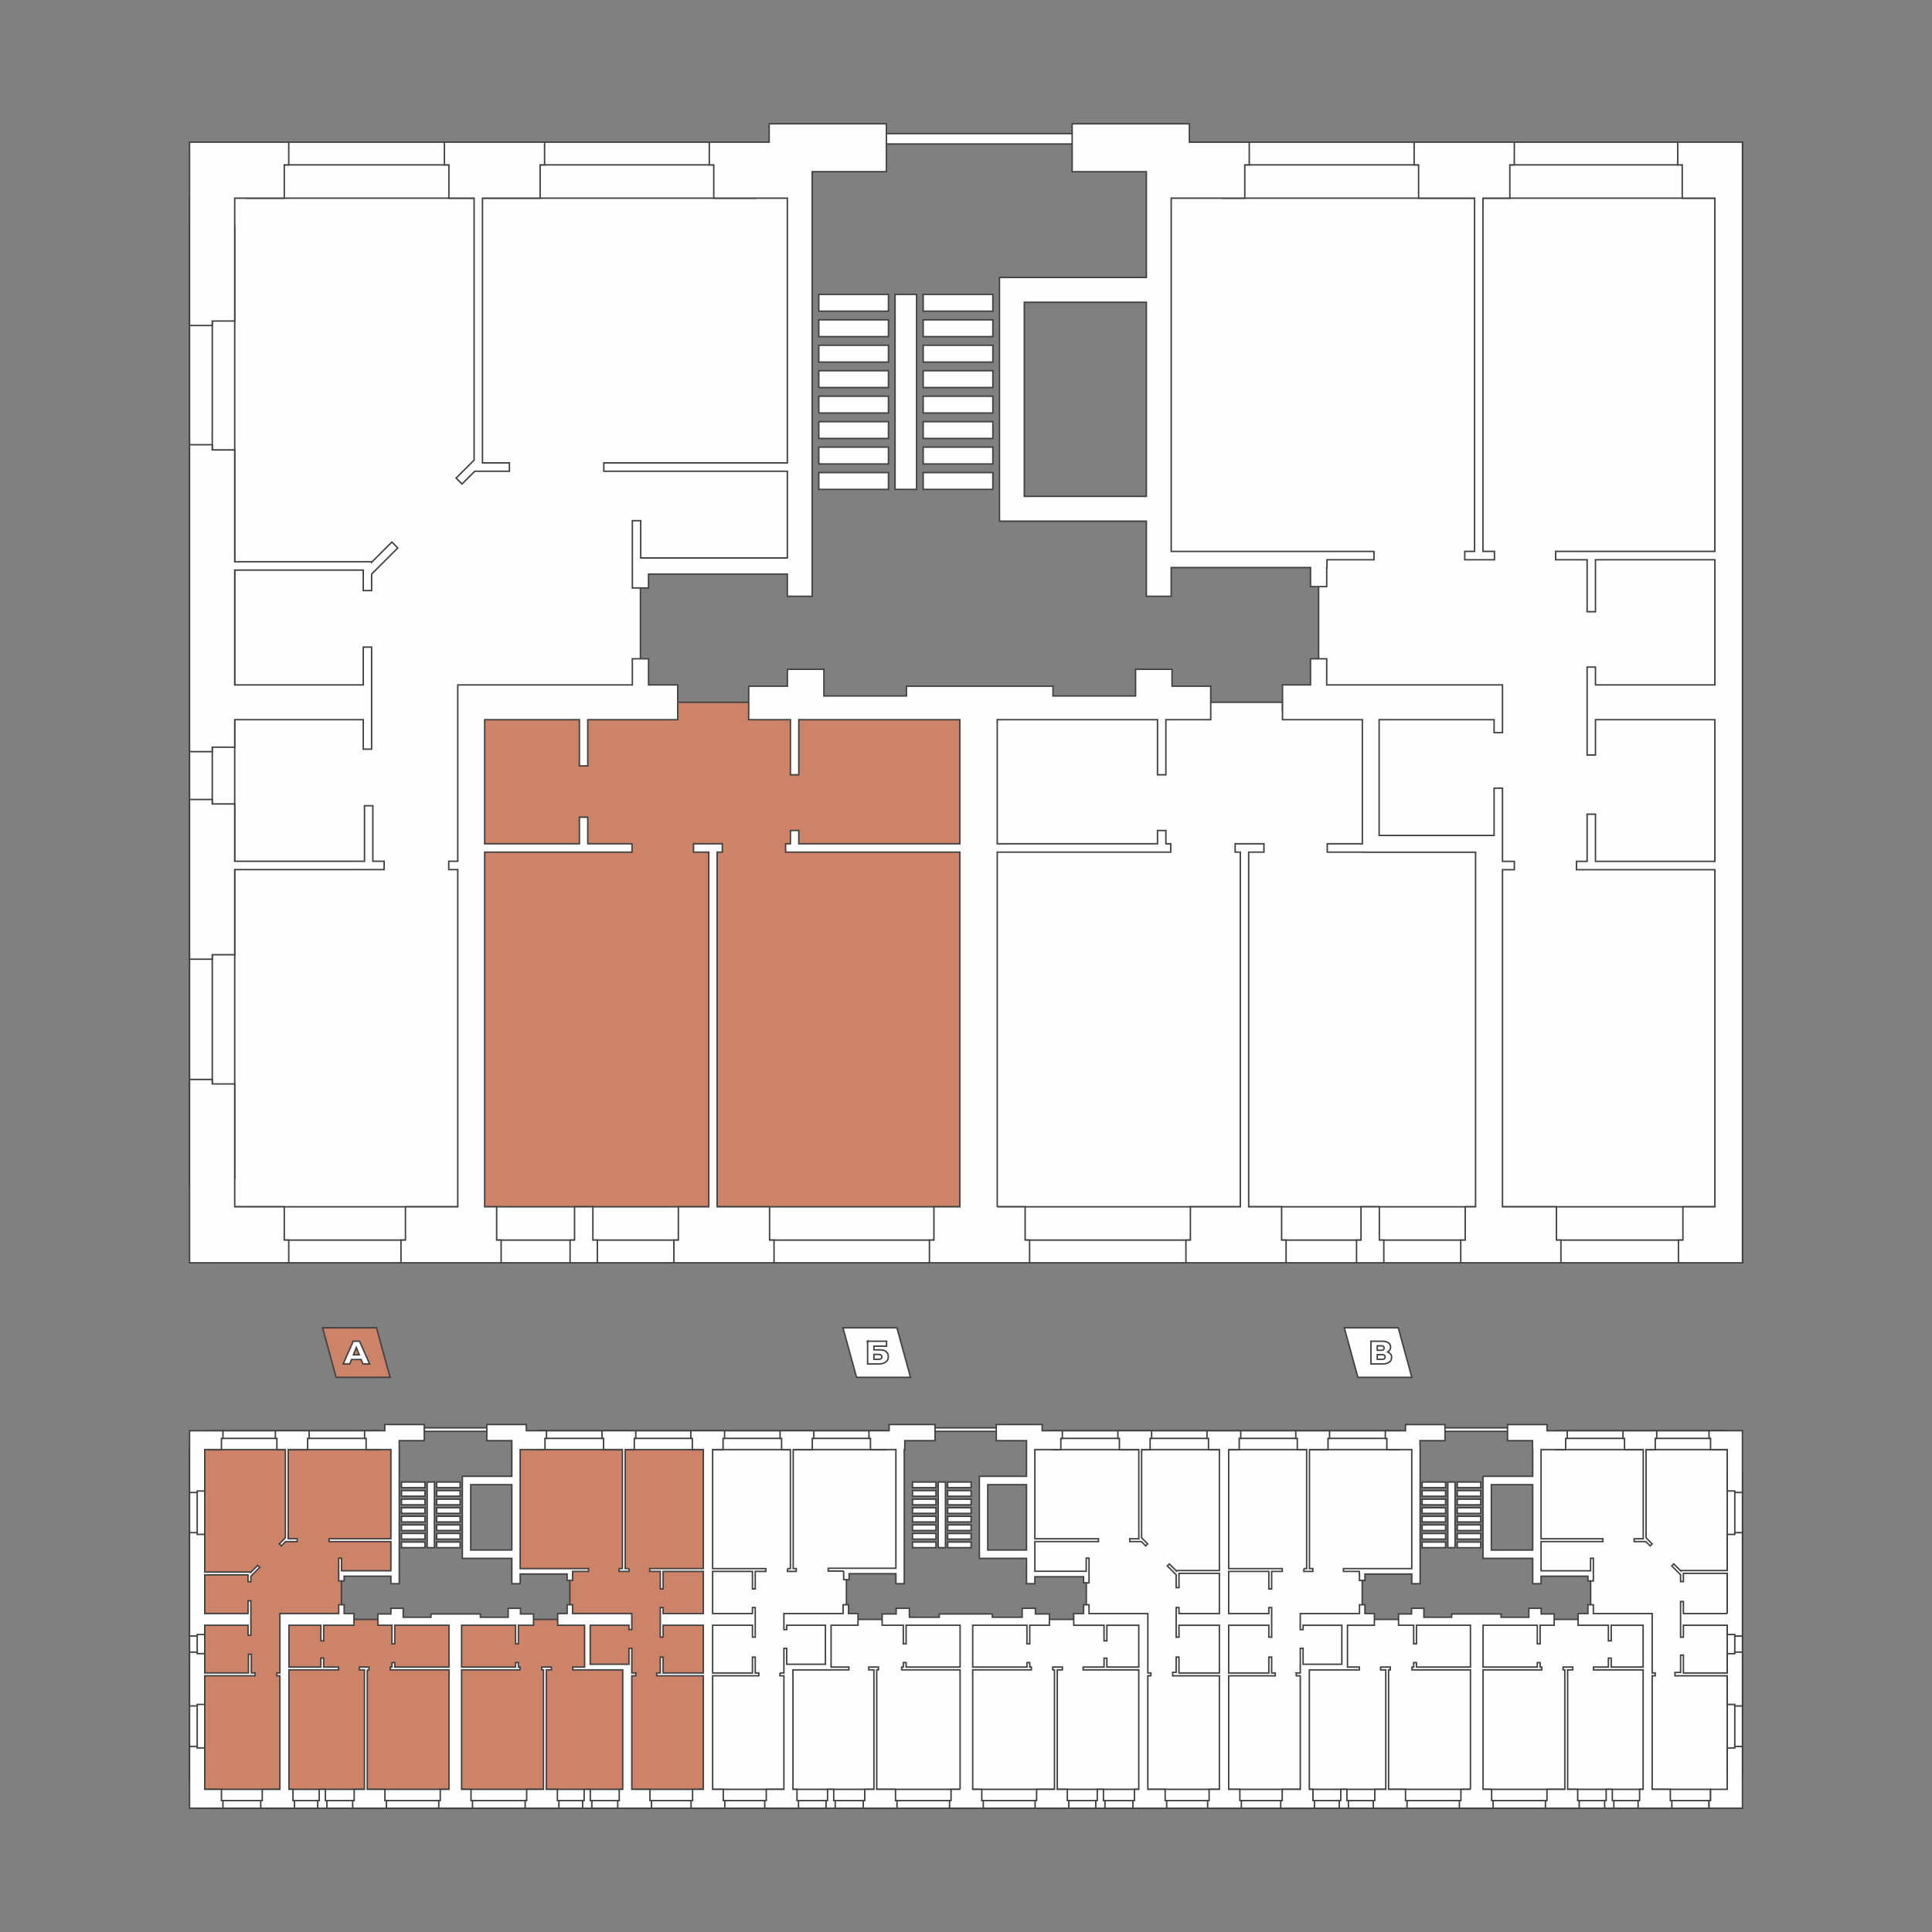 <?xml version="1.0" encoding="UTF-8"?> <svg xmlns="http://www.w3.org/2000/svg" xmlns:xlink="http://www.w3.org/1999/xlink" xml:space="preserve" width="1185px" height="1185px" style="shape-rendering:geometricPrecision; text-rendering:geometricPrecision; image-rendering:optimizeQuality; fill-rule:evenodd; clip-rule:evenodd" viewBox="0 0 17380804 17380804"><rect x="0" y="0" width="17380804" height="17380804" fill="#808080" stroke="none"/> <defs> <style type="text/css"> .str0 {stroke:#434242;stroke-width:13204.8} .fil0 {fill:none} .fil1 {fill:#FEFEFE} .fil2 {fill:#CC8368} .fil3 {fill:#FEFEFE;fill-rule:nonzero} </style> </defs> <g id="Слой_x0020_1">  <g id="_441720600"> <polygon class="fil0" points="0,0 17380804,0 17380804,17380804 0,17380804 "></polygon> <g> <polygon class="fil1 str0" points="1899271,1593221 7188358,1593221 7188358,5097947 5761548,5097947 5761548,6398463 4225028,6398463 4225028,11098603 1889618,11098603 1889618,6269673 1954533,6269673 1954533,5097947 1899271,5097947 "></polygon> <polygon class="fil2 str0" points="4225028,6317986 8801334,6317986 8801334,10968998 4225028,10968998 "></polygon> <polygon class="fil1 str0" points="11537774,6317986 8866163,6317986 8866163,10891104 9910917,10891104 9910917,10993017 13386583,10993017 13386583,7634565 12346940,7634565 12346940,6385951 11537774,6385951 "></polygon> <polygon class="fil1 str0" points="15551613,4360542 15551613,5038820 15551613,6229018 15551613,6319320 15551613,7377800 15551613,7642086 15551613,11086247 13382164,11086247 13382164,7642086 12342434,7642086 12342434,6319320 11862678,6319320 11862678,5038820 10440755,5038820 10440755,1575719 15551613,1575719 "></polygon> <polygon class="fil1 str0" points="15675637,1531876 15551613,1531876 15551613,4464811 15551613,4984078 15551613,5877082 15551613,6274178 15551613,7048374 15551613,7580776 15551613,11064256 15675637,11064256 "></polygon> <path class="fil1 str0" d="M15675637 10856654l-13695717 0 0 503896 13695717 0 0 -503896zm-4677301 -9073921l4677301 0 0 -503913 -4677301 0 0 503913zm-8779933 0l4581297 0 0 -503913 -4581297 0 0 503913zm-513236 258082l406385 0 0 8559559 -406385 0 0 -8559559z"></path> <path class="fil1 str0" d="M15675637 11156222l-13466401 0 0 204328 13466401 0 0 -204328zm-7804876 -9954466l1924207 0 0 93733 -1924207 0 0 -93733zm3232503 77063l4572373 0 0 204328 -4572373 0 0 -204328zm-8545851 0l4196054 0 0 204328 -4196054 0 0 -204328zm-647901 9390056l-204345 0 0 -8886143 204345 0 0 8886143z"></path> <path class="fil1 str0" d="M2557413 1782732l-445861 0 0 1105337 -202040 0 0 40169 -204345 0 0 -40169 0 -324436 0 -780902 0 -503913 406385 0 121442 0 324418 0 40169 0 0 204328 -40169 0 0 299586zm13118224 9577817l-39406 0 -171853 0 -324418 0 -40169 0 0 -204328 40169 0 0 -299568 287525 0c0,-1279946 0,-225469 0,-3032421l-1245079 0 0 -75208 95674 0 0 -424182 75226 0 0 424182 1074180 0 0 -1274573 -1074180 0 0 317816 -75226 0 0 -790953 75226 0 0 160208 1074180 0 0 -1125734 -1074180 0 0 467383 -75226 0 0 -467383 -282863 0 0 -75208 1432268 0 0 -3177847 -293607 0 0 -299586 -40169 0 0 -204328 40169 0 324418 0 171853 0 45489 0 0 503913 0 3177847 0 75208 0 1125734 0 312929 0 1274573 0 75208 0 252450 0 118081 0 112847 0 107700 0 102779 0 97927 0 93265 0 88725 0 84341 0 80078 0 75988 0 72002 0 68173 0 64516 0 60964 0 57567 0 54309 0 51190 0 48227 0 45402 0 42716 0 40169 0 37760 0 35525 0 33393 0 31400 0 29598 0 27900 0 26340 0 24937 0 23689 0 22563 0 21575 0 20760 0 20032 0 19513 0 19097 0 18819 0 18698 0 18715 0 18889 0 19166 0 19634 0 20223 0 20934 0 21800 0 22840 0 23983 0 25283 0 26721 0 28298 0 30031 0 31903 0 33913 0 36045 0 38349 0 84167 0 46095 0 48955 0 51953 0 55107 0 58399 0 503896zm-2052200 -3611525l0 75208 -106747 0c0,1496317 0,2073705 0,3032421l485527 0 0 299568 40186 0 0 204328 -40186 0 -324418 0 -171853 0 -324418 0 -40169 0 0 -204328 40169 0 0 -299568 93109 0 0 -3189787 -1018467 0 0 -780 -315546 0 0 -75243 315546 0 0 -75000 0 -1041393 -718396 0 0 -312929 252139 0 0 -235000 145513 0 0 235000 1581264 0 0 261202 0 51727 0 116417 -75226 0 0 -116417 -1034271 0 0 1041393 867443 0 161265 0 5563 0 0 -425326 75226 0 0 425326 0 124458 0 108723 106747 0zm-179027 -2788445l0 75208 -266938 0 0 -75208 88326 0 0 -3177847 -503601 0 0 -299586 -40152 0 0 -204328 40152 0 324418 0 171870 0 324418 0 40169 0 0 204328 -40169 0 0 299586 -241880 0 0 3177847 103385 0zm-1083728 0l0 75208 -422882 0 0 70304 -2374 0 0 171090 -145513 0 0 -171090 -1253501 0 0 258256 -223459 0 0 -675419 -1321483 0 0 -150330 0 -73112 0 -1746012 0 -126641 0 -96800 1321483 0 0 -713301 0 -136120 0 -101999 -667691 0 0 -431044 1054736 0 0 165250 174019 0 324418 0 40169 0 0 204328 -40169 0 0 299586 -662024 0 0 3177847 1070177 0 331211 0 422882 0zm-1202484 2705508l-46667 0 0 -75243 46667 0 75243 0 137195 0 0 75243 -137195 0 0 3190567 296293 0 0 299568 40169 0 0 204328 -40169 0 -324418 0 -171853 0 -324418 0 -40169 0 0 -204328 40169 0 0 -299568 449153 0c0,-975802 0,-1606027 0,-3190567zm-2186813 3190567l250978 0 0 299568 40169 0 0 204328 -40169 0 -324418 0 -171853 0 -324418 0 -40169 0 0 -204328 40169 0 0 -299568 233163 0c0,-1235548 0,-344277 0,-3190567l-1567349 0 0 -75243 43548 0 0 -119484 75208 0 0 119484 1448592 0 0 -1116393 -1448592 0 0 495751 -75208 0 0 -495751 -375608 0 0 -301457 348038 0 0 -151959 328404 0 0 151959 0 88223 742587 0 0 -88223 1318555 0 0 88223 742604 0 0 -88223 0 -151959 328404 0 0 151959 348003 0 0 301457 -403526 0 0 495751 -75243 0 0 -495751 -1441869 0 0 1116393 1441869 0 0 -119484 75243 0 0 119484 43531 0 0 75243 -1560642 0c0,2858853 0,1950478 0,3190567zm-2519878 -3190567l46667 0 0 -75243 -46667 0 -75226 0 -137195 0 0 75243 137195 0 0 3190567 -273713 0 0 299568 -40186 0 0 204328 40186 0 324418 0 171853 0 324418 0 40152 0 0 -204328 -40152 0 0 -299568 -471750 0c0,-975958 0,-1594018 0,-3190567zm-617211 -1739566l0 235000 262883 0 0 312929 -809391 0 0 415743 -75226 0 0 -415743 -852246 0 0 1116393 852246 0 0 -239246 75226 0 0 239246 397720 0 0 75243 -1325192 0 0 3190567 107856 0 0 299568 40169 0 0 204328 -40169 0 -324418 0 -171853 0 -324418 0 -40169 0 0 -204328 40169 0 0 -299568 470780 0c0,-972458 0,-1370144 0,-3033392l-81135 0 0 -75208 81135 0 0 -1273603 0 -299239 0 -13690 1570537 0 0 -235000 145495 0zm-3722744 4930132l445861 0 0 299568 40169 0 0 204328 -40169 0 -324418 0 -121442 0 -406385 0 0 -503896 0 -780936 0 -324418 0 -40152 204345 0 0 40152 202040 0c0,1007480 0,-330813 0,1105355zm1344254 -3108600l0 75208 -101479 0 -75226 0 -1167549 0 0 765895 -202040 0 0 40186 -204345 0 0 -40186 0 -324401 0 -707842 0 -324453 0 -40152 204345 0 0 40152 202040 0 0 515593 1167549 0 0 -499442 75226 0 0 499442 101479 0zm-112605 -1008381l-75226 0 0 -265222 -1156424 0 0 247512 -202040 0 0 40169 -204345 0 0 -40169 0 -324418 0 -2032254 0 -317799 0 -46771 204345 0 0 46771 202040 0 0 1005972 1156424 0 75226 0 0 5147 182198 -182216 53218 53183 -235416 235416 0 148095 -75226 0 0 -184416 -1156424 0 0 1032850 1156424 0 0 -339945 75226 0 0 918096zm927870 -2500140l-114615 114649 -53200 -53200 161975 -161941 0 -2356309 -226821 0 0 -299586 -40169 0 0 -204328 40169 0 324418 0 171853 0 324418 0 40169 0 0 204328 -40169 0 0 299586 -518660 0 0 2381574 242417 0 0 75226 -242417 0 -69368 0zm1563224 925236l0 124926 -145495 0 0 -124926 0 -105690 0 -12772 0 -27033 0 -334937 75208 0 0 334937 1319231 0 0 -779741 -1651152 0 0 -75226 1651152 0 0 -2381574 -662024 0 0 -299586 -40169 0 0 -204328 40169 0 324418 0 174019 0 0 -165250 1054736 0 0 431044 -667691 0 0 101999 0 136120 0 3581615 -223459 0 0 -199579 -1248944 0zm2470958 -913262l626829 0 0 151179 -626829 0 0 -151179zm0 -229022l626829 0 0 151162 -626829 0 0 -151162zm0 -229022l626829 0 0 151145 -626829 0 0 -151145zm0 -229022l626829 0 0 151145 -626829 0 0 -151145zm0 -229039l626829 0 0 151162 -626829 0 0 -151162zm0 -229022l626829 0 0 151145 -626829 0 0 -151145zm0 -229022l626829 0 0 151145 -626829 0 0 -151145zm0 -229039l626829 0 0 151162 -626829 0 0 -151162zm-252936 0l193532 0 0 1754365 -193532 0 0 -1754365zm-686233 1603185l626846 0 0 151179 -626846 0 0 -151179zm0 -229022l626846 0 0 151162 -626846 0 0 -151162zm0 -229022l626846 0 0 151145 -626846 0 0 -151145zm0 -229022l626846 0 0 151145 -626846 0 0 -151145zm0 -229039l626846 0 0 151162 -626846 0 0 -151162zm0 -229022l626846 0 0 151145 -626846 0 0 -151145zm0 -229022l626846 0 0 151145 -626846 0 0 -151145zm0 -229039l626846 0 0 151162 -626846 0 0 -151162zm1848843 1817165l0 -1746012 1098024 0 0 1746012 -1098024 0zm-3840963 6895063l-40152 0 -58798 0 -47447 0 -58798 0 -40186 0 0 -204328 40186 0 0 -299568 165042 0 0 299568 40152 0 0 204328zm7075286 0l-40169 0 -58798 0 -47447 0 -58798 0 -40169 0 0 -204328 40169 0 0 -299568 165042 0 0 299568 40169 0 0 204328z"></path> </g> <g> <path class="fil2 str0" d="M3387165 11945217l-485302 0 121997 445549 69 243c299308,0 185993,0 485302,0l-121997 -445566 -69 -225z"></path> <path class="fil1 str0" d="M8069006 11945217l-485319 0 122014 445549 69 243c299308,0 185993,0 485302,0l-121997 -445566 -69 -225z"></path> <path class="fil1 str0" d="M12579081 11945217l-485319 0 122014 445549 69 243c299308,0 185993,0 485302,0l-121997 -445566 -69 -225z"></path> <path class="fil3 str0" d="M3248879 12230540l-86368 0 -16047 39684 -58954 0 90163 -204241 56909 0 90458 204241 -60115 0 -16047 -39684zm-16931 -42595l-26254 -65365 -26271 65365 52525 0z"></path> <path class="fil3 str0" d="M7805101 12065983l170692 0 0 44640 -113800 0 0 32977 52819 0c24711,0 43669,5251 56891,15752 13239,10501 19842,25578 19842,45229 0,20622 -7382,36703 -22181,48279 -14764,11576 -35490,17364 -62142,17364l-102120 0 0 -204241zm98325 162807c9739,0 17121,-1941 22181,-5823 5060,-3899 7590,-9444 7590,-16636 0,-14400 -9930,-21592 -29771,-21592l-41434 0 0 44051 41434 0z"></path> <path class="fil3 str0" d="M12482367 12163425c12061,3899 21245,9930 27571,18092 6325,8179 9479,18300 9479,30361 0,18092 -7053,32336 -21142,42751 -14106,10397 -34104,15596 -59976,15596l-104737 0 0 -204241 99192 0c24521,0 43531,4610 57047,13846 13534,9254 20292,22337 20292,39250 0,9930 -2391,18681 -7157,26271 -4766,7573 -11628,13603 -20570,18074zm-91914 -15752l36772 0c16341,0 24503,-6706 24503,-20136 0,-13413 -8162,-20119 -24503,-20119l-36772 0 0 40256zm45524 81118c16723,0 25093,-7105 25093,-21297 0,-13811 -8370,-20708 -25093,-20708l-45524 0 0 42006 45524 0z"></path> <polygon class="fil2 str0" points="1770550,12977165 3552139,12977165 3552139,14157711 3071533,14157711 3071533,14595791 2553964,14595791 2553964,16178996 1767292,16178996 1767292,14552399 1789161,14552399 1789161,14157711 1770550,14157711 "></polygon> <polygon class="fil2 str0" points="2553964,14568688 4095458,14568688 4095458,16135344 2553964,16135344 "></polygon> <polygon class="fil2 str0" points="5017211,14568688 4117293,14568688 4117293,16109107 4469213,16109107 4469213,16143436 5639967,16143436 5639967,15012157 5289763,15012157 5289763,14591580 5017211,14591580 "></polygon> <polygon class="fil2 str0" points="6369246,13909333 6369246,14137800 6369246,14538709 6369246,14569121 6369246,14925668 6369246,15014687 6369246,16174837 5638477,16174837 5638477,15014687 5288256,15014687 5288256,14569121 5126644,14569121 5126644,14137800 4647685,14137800 4647685,12971273 6369246,12971273 "></polygon> <polygon class="fil1 str0" points="8100199,12956509 6369246,12956509 6369246,13944441 6369246,14119362 6369246,14420160 6369246,14553924 6369246,14814709 6369246,14994048 6369246,16167420 7072790,16167420 7072790,14994048 7449386,14994048 7449386,14553924 7614568,14553924 7614568,14119362 8100199,14119362 "></polygon> <polygon class="fil1 str0" points="7449386,14568688 8642097,14568688 8642097,16135344 7100603,16135344 7100603,14994048 7449386,14994048 "></polygon> <polygon class="fil1 str0" points="8731706,14568688 10273200,14568688 10273200,16135344 8731706,16135344 "></polygon> <polygon class="fil1 str0" points="11006481,14093437 11006481,14158335 11006481,14413055 11006481,14564737 11006481,16167541 10283545,16167541 10283545,14564737 9772770,14564737 9772770,14158335 9278942,14158335 9278942,12984859 11006481,12984859 "></polygon> <polygon class="fil1 str0" points="10997106,12977165 12735476,12977165 12735476,14157711 12254870,14157711 12254870,14595791 12084473,14595791 12084473,14987671 11737302,14987671 11737302,16178996 10993866,16178996 10993866,14552399 11015735,14552399 11015735,14157711 10997106,14157711 "></polygon> <polygon class="fil1 str0" points="12289945,14568688 13277375,14568688 13277375,16109107 12925455,16109107 12925455,16143436 11754700,16143436 11754700,15012157 12104904,15012157 12104904,14591580 12289945,14591580 "></polygon> <polygon class="fil1 str0" points="13294738,14568688 14836232,14568688 14836232,16135344 13294738,16135344 "></polygon> <polygon class="fil1 str0" points="15552583,13909333 15552583,14137800 15552583,14538709 15552583,14569121 15552583,14925668 15552583,15014687 15552583,16174837 14821814,16174837 14821814,15014687 14818557,14568688 14471593,14569121 14309982,14569121 14309982,14137800 13831022,14137800 13831022,12971273 15552583,12971273 "></polygon> <path class="fil1 str0" d="M15388563 16097497l-13590858 0 0 169721 13590858 0 0 -169721zm150191 -2849408l136883 0 0 2717881 -136883 0 0 -2717881zm-1541667 -207083l1541667 0 0 -169739 -1541667 0 0 169739zm-4528253 0l3116762 0 0 -169739 -3116762 0 0 169739zm-4633337 0l3134022 0 0 -169739 -3134022 0 0 169739zm-2957455 0l1543175 0 0 -169739 -1543175 0 0 169739zm-172875 86940l136883 0 0 2883218 -136883 0 0 -2883218z"></path> <path class="fil1 str0" d="M15375029 16198404l-13500071 0 0 68814 13500071 0 0 -68814zm-2388731 -3353096l648143 0 0 31574 -648143 0 0 -31574zm-4636369 0l648143 0 0 31574 -648143 0 0 -31574zm-4567936 0l648161 0 0 31574 -648161 0 0 -31574zm11824814 485111l68831 0 0 2621461 -68831 0 0 -2621461zm-1590258 -459152l1477740 0 0 68831 -1477740 0 0 -68831zm-4606858 0l3130105 0 0 68831 -3130105 0 0 -68831zm-4538841 0l3047099 0 0 68831 -3047099 0 0 -68831zm-2878608 0l1413414 0 0 68831 -1413414 0 0 -68831zm-218243 3162979l-68831 0 0 -2993240 68831 0 0 2993240z"></path> <path class="fil1 str0" d="M1992241 13041006l-150191 0 0 372333 -68051 0 0 13517 -68831 0 0 -13517 0 -109295 0 -263039 0 -169739 136883 0 40914 0 109277 0 13517 0 0 68831 -13517 0 0 100907zm13126750 2035044l-50636 0 0 -30413 50636 0 0 -155858 25335 0 0 160935 394428 0 0 -174002 68051 0 0 -13517 68831 0 0 13517 0 109295 0 238431 0 109260 0 13534 -68831 0 0 -13534 -68051 0 0 -257649 -414980 0 -4783 0zm-4537957 0l-31331 0 0 -31348 31331 0 0 -136865 25335 0 0 142879 363565 0 0 -429329 -363565 0 0 107042 -25335 0 0 -107042 0 -105413 0 -53963 25335 0 0 53963 363565 0 0 -361433 -363565 0 0 128218 -25335 0 0 -115984 -79298 -79298 17918 -17918 61380 61380 0 -1733 25335 0 363565 0 0 -1088199 -97944 0 0 -100907 -13534 0 0 -68831 13534 0 109277 0 57897 0 109277 0 13517 0 0 68831 -13517 0 0 100907 -94929 0 0 1070437 481888 0 0 25335 -95293 0 0 157435 -25335 0 0 -157435 -361260 0 0 379196 361260 0 0 -53963 25335 0 0 266418 -25335 0 0 -107042 -361260 0 0 429329 361260 0 0 -142879 25335 0 0 142879 32232 0 0 25335 -418827 0c0,946741 0,589814 0,1021447l100613 0 0 100907 13534 0 0 68814 -13534 0 -109277 0 -57879 0 -109277 0 -13534 0 0 -68814 13534 0 0 -100907 92243 0c0,-430351 0,-77912 0,-1021447l-384654 0 -4246 0zm1148608 -964608l0 25335 81222 0 0 -25335 -30569 0 0 -1070437 167053 0 0 -100907 13534 0 0 -68831 -13534 0 -109277 0 -57897 0 -109277 0 -13517 0 0 68831 13517 0 0 100907 84064 0 0 1070437 -25318 0zm356581 0l0 25335 142445 0 0 23689 1698 0 0 57619 49007 0 0 -57619 421340 0 0 86992 75260 0 0 -1252306 -1386 0 0 -34346 224915 0 0 -145201 -355281 0 0 55661 -58624 0 -109277 0 -13517 0 0 68831 13517 0 0 100907 224395 0 0 1070437 -360480 0 -111565 0 -142445 0zm2199255 68779l0 42075 49024 0 0 -77669 -901 0 0 -4298 901 0 0 -121928 -25352 0 0 112813 -445254 0 0 -262640 556178 0 0 -25352 -556178 0 0 -802217 221605 0 0 -100907 13534 0 0 -68831 -13534 0 -109277 0 -58624 0 0 -55661 -355281 0 0 145201 224915 0 0 80199 1386 0 0 240268 -447299 0 0 32613 0 42664 0 588133 0 24625 0 50636 447299 0 0 227514 75278 0 0 -67237 421583 0zm-1175312 -307626l211138 0 0 50930 -211138 0 0 -50930zm0 -77132l211138 0 0 50913 -211138 0 0 -50913zm0 -77149l211138 0 0 50913 -211138 0 0 -50913zm0 -77149l211138 0 0 50913 -211138 0 0 -50913zm0 -77149l211138 0 0 50913 -211138 0 0 -50913zm0 -77149l211138 0 0 50913 -211138 0 0 -50913zm0 -77149l211138 0 0 50913 -211138 0 0 -50913zm0 -77149l211138 0 0 50930 -211138 0 0 -50930zm-85207 0l65192 0 0 590957 -65192 0 0 -590957zm-231153 540027l211155 0 0 50930 -211155 0 0 -50930zm0 -77132l211155 0 0 50913 -211155 0 0 -50913zm0 -77149l211155 0 0 50913 -211155 0 0 -50913zm0 -77149l211155 0 0 50913 -211155 0 0 -50913zm0 -77149l211155 0 0 50913 -211155 0 0 -50913zm0 -77149l211155 0 0 50913 -211155 0 0 -50913zm0 -77149l211155 0 0 50913 -211155 0 0 -50913zm0 -77149l211155 0 0 50930 -211155 0 0 -50930zm622774 612116l0 -588133 372039 0 0 588133 -372039 0zm2122175 571289l-394428 0 0 -108082 -25335 0 0 108082 0 105413 0 107042 25335 0 0 -107042 394428 0 0 83370 68051 0 0 13534 68831 0 0 -13534 0 -109277 0 -684552 0 -107042 0 -15769 -68831 0 0 15769 -68051 0 0 325319 -394428 0 -25335 0 0 1733 -61380 -61380 -17918 17918 79298 79298 0 61865 25335 0 0 -74099 394428 0 0 361433zm-732311 -647398l38609 38609 17918 -17918 -54552 -54552 0 -793708 82608 0 0 -100907 13534 0 0 -68831 -13534 0 -109277 0 -57879 0 -109277 0 -13534 0 0 68831 13534 0 0 100907 168491 0 0 802217 -81655 0 0 25352 81655 0 23360 0zm732311 1856589l68051 0 0 -13517 68831 0 0 13517 0 109277 0 263056 0 169721 -136883 0 -40914 0 -109277 0 -13534 0 0 -68814 13534 0 0 -100907 150191 0c0,-487537 0,-30014 0,-372333zm-675246 372333l163258 0 0 100907 13534 0 0 68814 -13534 0 -109277 0 -57879 0 -109277 0 -13534 0 0 -68814 13534 0 0 -100907 31643 0 0 -1074717 -446381 0 0 -25352 133971 0 0 -80580 25352 0 0 80580 287057 0 0 -376042 -287057 0 0 140037 -25352 0 0 -140037 -272639 0 0 -105413 88552 0 0 -79159 49024 0 0 79159 529006 0 0 4610 0 100803 0 428999 27345 0 0 25335 -27345 0c0,553232 0,694967 0,1021776zm-4537212 -1021776l27328 0 0 -25335 -27328 0 0 -428999 0 -100803 0 -4610 -529023 0 0 -79159 -49007 0 0 79159 -88552 0 0 105413 272639 0 0 140037 25335 0 0 -140037 287074 0 0 376042 -287074 0 0 -80580 -25335 0 0 80580 -188108 0 0 25352 500517 0 0 1074717 -38956 0 0 100907 -13534 0 0 68814 13534 0 109277 0 57897 0 109277 0 13534 0 0 -68814 -13534 0 0 -100907 -155962 0c0,-325077 0,-486480 0,-1021776zm1335468 -25006l0 25335 35958 0c0,504017 0,698519 0,1021447l-162495 0 0 100907 -13534 0 0 68814 13534 0 109277 0 57897 0 109277 0 13517 0 0 -68814 -13517 0 0 -100907 -32423 0 0 -1074457 343064 0 0 -260 106297 0 0 -25352 -106297 0 0 -25266 0 -350776 241984 0 0 -105413 -84930 0 0 -79159 -49007 0 0 79159 -532645 0 0 87980 0 17433 0 39216 25335 0 0 -39216 348384 0 0 350776 -292186 0 -54309 0 -1889 0 0 -143260 -25335 0 0 143260 0 41936 0 36616 -35958 0zm830394 -27935l15718 0 0 -25352 -15718 0 -25335 0 -46217 0 0 25352 46217 0 0 1074717 -98828 0 0 100907 -13534 0 0 68814 13534 0 109277 0 57897 0 109277 0 13534 0 0 -68814 -13534 0 0 -100907 -152288 0c0,-328699 0,-540980 0,-1074717zm736626 1074717l-86022 0 0 100907 -13534 0 0 68814 13534 0 109277 0 57879 0 109277 0 13534 0 0 -68814 -13534 0 0 -100907 -77045 0c0,-416193 0,-115966 0,-1074717l527949 0 0 -25352 -14678 0 0 -40238 -25335 0 0 40238 -487936 0 0 -376042 487936 0 0 166983 25335 0 0 -166983 126520 0 0 -101549 -117231 0 0 -51190 -110612 0 0 51190 0 29719 -250146 0 0 -29719 -444145 0 0 29719 -250128 0 0 -29719 0 -51190 -110629 0 0 51190 -117231 0 0 101549 135930 0 0 166983 25335 0 0 -166983 485700 0 0 376042 -485700 0 0 -40238 -25335 0 0 40238 -14660 0 0 25352 525696 0c0,962979 0,656999 0,1074717zm848797 -1074717l-15718 0 0 -25352 15718 0 25335 0 46217 0 0 25352 -46217 0 0 1074717 90510 0 0 100907 13534 0 0 68814 -13534 0 -109277 0 -57879 0 -109277 0 -13534 0 0 -68814 13534 0 0 -100907 160589 0c0,-328751 0,-536943 0,-1074717zm-7666572 1074717l96003 0 0 100907 13534 0 0 68814 -13534 0 -109277 0 -57879 0 -109277 0 -13534 0 0 -68814 13534 0 0 -100907 96852 0c0,-431148 0,-75953 0,-1021447l-419399 0 0 -25335 32232 0 0 -142879 25335 0 0 142879 361832 0 0 -429329 -361832 0 0 107042 -25335 0 0 -266418 25335 0 0 53963 361832 0 0 -379196 -361832 0 0 157435 -25335 0 0 -157435 -95293 0 0 -25335 482460 0 0 -1070437 -98897 0 0 -100907 -13534 0 0 -68831 13534 0 109277 0 57879 0 109277 0 13534 0 0 68831 -13534 0 0 100907 -93958 0 0 1070437 478786 0 0 25335 -95275 0 0 157435 -25335 0 0 -157435 -358175 0 0 379196 358175 0 0 -53963 25335 0 0 266418 -25335 0 0 -107042 -358175 0 0 429329 358175 0 0 -142879 25335 0 0 142879 32232 0 0 25335 -415743 0c0,947192 0,589623 0,1021447zm3386264 -1961881l0 -118063 -25335 0 0 118063 -23672 0 -438357 0 0 -267042 572242 0 0 -25352 -572242 0 0 -802217 233822 0 0 -100907 13517 0 0 -68831 -13517 0 -109277 0 -58624 0 0 -55661 -413039 0 0 145201 271859 0 0 34346 0 45853 0 240268 -423870 0 0 32613 0 42664 0 588133 0 24625 0 50636 423870 0 0 227514 75260 0 0 -62818 438357 0 0 54985 49007 0 0 -49111 0 -54899zm-2712890 -24174l0 25335 79003 0 0 -25335 -27449 0 0 -1070437 171835 0 0 -100907 13534 0 0 -68831 -13534 0 -109277 0 -57879 0 -109277 0 -13534 0 0 68831 13534 0 0 100907 79246 0 0 1070437 -26202 0zm505681 22459l-139014 0 0 -25352 139014 0 187917 0 281789 0c0,-501816 0,4714 0,-1067543l-228831 0 0 -100907 -13534 0 0 -68831 13534 0 109277 0 58607 0 0 -55661 413057 0 0 145201 -271859 0 0 80199 -4991 0 0 1206453 -75260 0 0 -89886 -420699 0 0 53010 -49007 0 0 -53010 0 -23672zm2678422 -265326l38609 38609 17918 -17918 -54552 -54552 0 -793708 76317 0 0 -100907 13534 0 0 -68831 -13534 0 -109277 0 -57879 0 -109277 0 -13534 0 0 68831 13534 0 0 100907 174781 0 0 802217 -81672 0 0 25352 81672 0 23360 0zm-3252189 1182140l0 25335 35958 0c0,504017 0,698519 0,1021447l-158700 0 0 100907 -13534 0 0 68814 13534 0 109277 0 57879 0 109295 0 13517 0 0 -68814 -13517 0 0 -100907 -36218 0 0 -1074457 343064 0 0 -260 160416 0 0 -25352 -160416 0 0 -25266 0 -350776 241984 0 0 -105413 -84930 0 0 -79159 -49007 0 0 79159 -532645 0 0 87980 0 17433 0 39216 25335 0 0 -39216 348384 0 0 350776 -292186 0 -54327 0 -1872 0 0 -143260 -25335 0 0 143260 0 41936 0 36616 -35958 0zm870996 -27935l15718 0 0 -25352 -15718 0 -25352 0 -46217 0 0 25352 46217 0 0 1074717 -82001 0 0 100907 -13534 0 0 68814 13534 0 109277 0 57879 0 109277 0 13534 0 0 -68814 -13534 0 0 -100907 -169080 0c0,-328699 0,-540980 0,-1074717zm750143 1074717l-81378 0 0 100907 -13534 0 0 68814 13534 0 109277 0 57879 0 109295 0 13517 0 0 -68814 -13517 0 0 -100907 -81707 0c0,-416193 0,-115966 0,-1074717l527949 0 0 -25352 -14678 0 0 -40238 -25335 0 0 40238 -487936 0 0 -376042 487936 0 0 166983 25335 0 0 -166983 176653 0 0 -101549 -125948 0 0 -51190 -118860 0 0 51190 0 29719 -268775 0 0 -29719 -477209 0 0 29719 -268775 0 0 -29719 0 -51190 -118843 0 0 51190 -125965 0 0 101549 190048 0 0 166983 25352 0 0 -166983 485683 0 0 376042 -485683 0 0 -40238 -25352 0 0 40238 -14660 0 0 25352 525696 0c0,962979 0,656999 0,1074717zm848797 -1074717l-15718 0 0 -25352 15718 0 25335 0 46217 0 0 25352 -46217 0 0 1074717 90562 0 0 100907 13534 0 0 68814 -13534 0 -109277 0 -57879 0 -109277 0 -13534 0 0 -68814 13534 0 0 -100907 160537 0c0,-328751 0,-536943 0,-1074717zm-960726 -1150185l211155 0 0 50930 -211155 0 0 -50930zm0 -77132l211155 0 0 50913 -211155 0 0 -50913zm0 -77149l211155 0 0 50913 -211155 0 0 -50913zm0 -77149l211155 0 0 50913 -211155 0 0 -50913zm0 -77149l211155 0 0 50913 -211155 0 0 -50913zm0 -77149l211155 0 0 50913 -211155 0 0 -50913zm0 -77149l211155 0 0 50913 -211155 0 0 -50913zm0 -77149l211155 0 0 50930 -211155 0 0 -50930zm-85190 0l65192 0 0 590957 -65192 0 0 -590957zm-231153 540027l211138 0 0 50930 -211138 0 0 -50930zm0 -77132l211138 0 0 50913 -211138 0 0 -50913zm0 -77149l211138 0 0 50913 -211138 0 0 -50913zm0 -77149l211138 0 0 50913 -211138 0 0 -50913zm0 -77149l211138 0 0 50913 -211138 0 0 -50913zm0 -77149l211138 0 0 50913 -211138 0 0 -50913zm0 -77149l211138 0 0 50913 -211138 0 0 -50913zm0 -77149l211138 0 0 50930 -211138 0 0 -50930zm676892 612116l0 -588133 348592 0 0 588133 -348592 0zm-3166306 1106031l0 25335 -35958 0c0,504017 0,698519 0,1021447l163552 0 0 100907 13534 0 0 68814 -13534 0 -109277 0 -57897 0 -109277 0 -13534 0 0 -68814 13534 0 0 -100907 31366 0 0 -1074457 -343064 0 0 -260 -106297 0 0 -25352 106297 0 0 -25266 0 -350776 -241984 0 0 -105413 84930 0 0 -79159 49007 0 0 79159 532645 0 0 87980 0 17433 0 39216 -25335 0 0 -39216 -348384 0 0 350776 292186 0 54309 0 1889 0 0 -143260 25335 0 0 143260 0 41936 0 36616 35958 0zm-60305 -939273l0 25335 -89921 0 0 -25335 29754 0 0 -1070437 -169635 0 0 -100907 -13534 0 0 -68831 13534 0 109277 0 57897 0 109277 0 13534 0 0 68831 -13534 0 0 100907 -81481 0 0 1070437 34832 0zm-365055 0l0 25335 -142445 0 0 23689 -797 0 0 57619 -49007 0 0 -57619 -422241 0 0 86992 -75260 0 0 -227514 -445133 0 0 -50636 0 -24625 0 -588133 0 -42664 0 -32613 445133 0 0 -240268 0 -45853 0 -34346 -224915 0 0 -145201 355281 0 0 55661 58624 0 109277 0 13517 0 0 68831 -13517 0 0 100907 -223008 0 0 1070437 360480 0 111565 0 142445 0zm-405033 911338l-15735 0 0 -25352 15735 0 25335 0 46217 0 0 25352 -46217 0 0 1074717 99798 0 0 100907 13534 0 0 68814 -13534 0 -109277 0 -57879 0 -109277 0 -13534 0 0 -68814 13534 0 0 -100907 151300 0c0,-328699 0,-540980 0,-1074717zm-736626 1074717l84549 0 0 100907 13534 0 0 68814 -13534 0 -109277 0 -57897 0 -109277 0 -13534 0 0 -68814 13534 0 0 -100907 78553 0c0,-416193 0,-115966 0,-1074717l-527966 0 0 -25352 14678 0 0 -40238 25335 0 0 40238 487953 0 0 -376042 -487953 0 0 166983 -25335 0 0 -166983 -126520 0 0 -101549 117231 0 0 -51190 110629 0 0 51190 0 29719 250128 0 0 -29719 444145 0 0 29719 250146 0 0 -29719 0 -51190 110612 0 0 51190 117231 0 0 101549 -135930 0 0 166983 -25352 0 0 -166983 -485683 0 0 376042 485683 0 0 -40238 25352 0 0 40238 14660 0 0 25352 -525696 0c0,962979 0,656999 0,1074717zm-848797 -1074717l15718 0 0 -25352 -15718 0 -25335 0 -46217 0 0 25352 46217 0 0 1074717 -92208 0 0 100907 -13534 0 0 68814 13534 0 109277 0 57897 0 109277 0 13517 0 0 -68814 -13517 0 0 -100907 -158908 0c0,-328751 0,-536943 0,-1074717zm-207897 -585967l0 79159 88534 0 0 105413 -272622 0 0 140037 -25352 0 0 -140037 -287057 0 0 376042 287057 0 0 -80580 25352 0 0 80580 133971 0 0 25352 -446381 0 0 1074717 36322 0 0 100907 13534 0 0 68814 -13534 0 -109277 0 -57897 0 -109277 0 -13517 0 0 -68814 13517 0 0 -100907 158579 0c0,-327572 0,-461526 0,-1021776l-27328 0 0 -25335 27328 0 0 -428999 0 -100803 0 -4610 529023 0 0 -79159 49024 0zm-1253986 1660683l150191 0 0 100907 13517 0 0 68814 -13517 0 -109277 0 -40914 0 -136883 0 0 -169721 0 -263056 0 -109277 0 -13517 68831 0 0 13517 68051 0c0,339356 0,-111426 0,372333zm452810 -1047112l0 25335 -34190 0 -25335 0 -393284 0 0 257978 -68051 0 0 13534 -68831 0 0 -13534 0 -109260 0 -238431 0 -109295 0 -13517 68831 0 0 13517 68051 0 0 173672 393284 0 0 -168231 25335 0 0 168231 34190 0zm-37933 -339668l-25335 0 0 -89332 -389541 0 0 83370 -68051 0 0 13534 -68831 0 0 -13534 0 -109277 0 -684552 0 -107042 0 -15769 68831 0 0 15769 68051 0 0 338853 389541 0 25335 0 0 1733 61380 -61380 17918 17918 -79298 79281 0 49891 -25335 0 0 -62108 -389541 0 0 347899 389541 0 0 -114511 25335 0 0 309255zm312548 -842143l-38609 38609 -17918 -17918 54552 -54552 0 -793708 -76404 0 0 -100907 -13534 0 0 -68831 13534 0 109277 0 57897 0 109277 0 13534 0 0 68831 -13534 0 0 100907 -174712 0 0 802217 81655 0 0 25352 -81655 0 -23360 0zm526562 311647l0 42075 -49024 0 0 -42075 0 -35594 0 -4298 0 -9115 0 -112813 25335 0 0 112813 444388 0 0 -262640 -556195 0 0 -25352 556195 0 0 -802217 -223008 0 0 -100907 -13534 0 0 -68831 13534 0 109277 0 58624 0 0 -55661 355281 0 0 145201 -224915 0 0 34346 0 45853 0 1206453 -75260 0 0 -67237 -420699 0zm832317 -307626l211138 0 0 50930 -211138 0 0 -50930zm0 -77132l211138 0 0 50913 -211138 0 0 -50913zm0 -77149l211138 0 0 50913 -211138 0 0 -50913zm0 -77149l211138 0 0 50913 -211138 0 0 -50913zm0 -77149l211138 0 0 50913 -211138 0 0 -50913zm0 -77149l211138 0 0 50913 -211138 0 0 -50913zm0 -77149l211138 0 0 50913 -211138 0 0 -50913zm0 -77149l211138 0 0 50930 -211138 0 0 -50930zm-85207 0l65192 0 0 590957 -65192 0 0 -590957zm-231153 540027l211155 0 0 50930 -211155 0 0 -50930zm0 -77132l211155 0 0 50913 -211155 0 0 -50913zm0 -77149l211155 0 0 50913 -211155 0 0 -50913zm0 -77149l211155 0 0 50913 -211155 0 0 -50913zm0 -77149l211155 0 0 50913 -211155 0 0 -50913zm0 -77149l211155 0 0 50913 -211155 0 0 -50913zm0 -77149l211155 0 0 50913 -211155 0 0 -50913zm0 -77149l211155 0 0 50930 -211155 0 0 -50930zm622774 612116l0 -588133 369873 0 0 588133 -369873 0zm-1293791 2322534l-13534 0 -19807 0 -15977 0 -19807 0 -13534 0 0 -68814 13534 0 0 -100907 55592 0 0 100907 13534 0 0 68814zm2383255 0l-13534 0 -19807 0 -15977 0 -19807 0 -13534 0 0 -68814 13534 0 0 -100907 55592 0 0 100907 13534 0 0 68814zm2189845 0l-13534 0 -19807 0 -15977 0 -19807 0 -13517 0 0 -68814 13517 0 0 -100907 55592 0 0 100907 13534 0 0 68814zm2426457 0l-13534 0 -19807 0 -15977 0 -19807 0 -13534 0 0 -68814 13534 0 0 -100907 55592 0 0 100907 13534 0 0 68814zm2190365 0l-13534 0 -19807 0 -15977 0 -19807 0 -13534 0 0 -68814 13534 0 0 -100907 55592 0 0 100907 13534 0 0 68814zm2387657 0l-13534 0 -19807 0 -15995 0 -19790 0 -13534 0 0 -68814 13534 0 0 -100907 55592 0 0 100907 13534 0 0 68814zm1088251 -2840363l0 -13517 -68051 0 0 -372333 -150191 0 0 -100907 -13534 0 0 -68831 13534 0 109277 0 40914 0 136883 0 0 169739 0 263039 0 109295 0 13517 -68831 0z"></path> </g> </g> </g> </svg> 